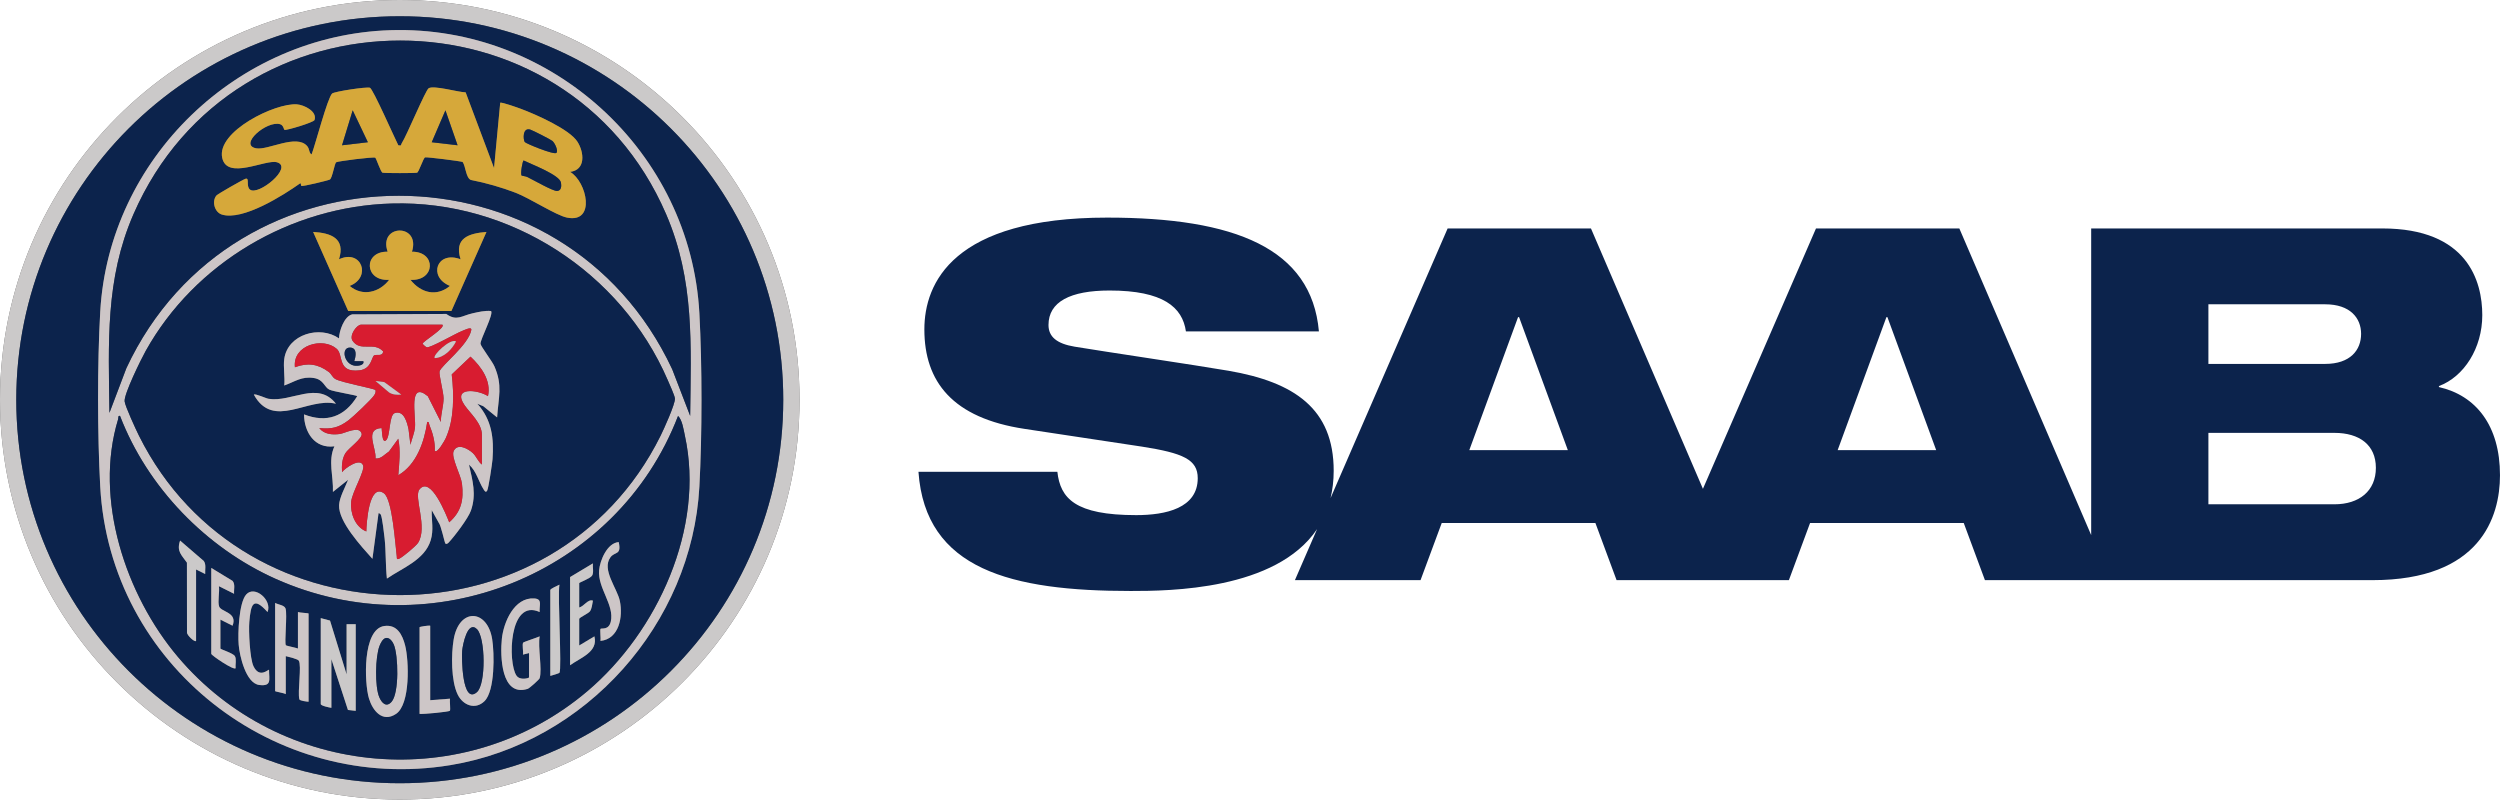 <?xml version="1.0" encoding="UTF-8"?><svg id="b" xmlns="http://www.w3.org/2000/svg" width="650" height="207.879" viewBox="0 0 650 207.879"><defs><style>.d{fill:#d81c30;}.e{fill:#606060;}.f{fill:#cbc9c9;}.g,.h{fill:#0c234c;}.h{fill-rule:evenodd;}.i{fill:#d6a83a;}.j{fill:#cdc6c7;}</style></defs><g id="c"><path class="h" d="M634.12,100.636v-.258c6.531-2.431,11.273-9.861,11.273-18.44,0-8.842-3.844-22.542-25.999-22.542h-75.687v79.723l-34.279-79.723h-37.27l-29.395,67.7-29.112-67.7h-37.265l-30.442,70.109c.519-2.171.818-4.518.818-7.098,0-16.136-10.242-23.053-27.281-25.999-8.96-1.536-32.398-4.993-40.083-6.275-4.609-.77-6.787-2.564-6.787-5.635,0-6.019,5.635-8.965,15.882-8.965,13.956,0,18.951,4.353,19.847,10.631h34.578c-1.92-21.646-21.899-29.587-55.065-29.587-40.088,0-47.517,17.034-47.517,29.073,0,13.577,7.299,23.051,26.125,25.869l30.483,4.609c10.629,1.668,14.47,3.332,14.47,8.199,0,7.809-8.323,9.605-16.008,9.605-15.88,0-19.724-4.356-20.489-11.271h-36.116c1.792,25.485,24.203,30.995,55.195,30.995,10.039,0,37.743-.185,48.449-16.095l-5.766,13.277h32.661l5.51-14.859h39.955l5.507,14.859h44.8l5.507-14.859h39.957l5.51,14.859h100.745c28.047,0,33.168-16.394,33.168-27.281,0-12.934-6.273-20.748-15.88-22.921ZM382.019,117.028l12.679-34.58h.258l12.679,34.58h-25.615ZM477.793,117.028l12.678-34.58h.256l12.678,34.58s-25.613,0-25.613,0ZM574.185,79.116h30.353c6.531,0,9.349,3.59,9.349,7.685,0,4.225-2.818,7.816-9.349,7.816h-30.353v-15.501ZM606.969,131.115h-32.784v-18.568h32.784c6.408,0,10.759,3.074,10.759,9.091s-4.351,9.477-10.759,9.477Z"/><path class="e" d="M207.879,103.94C207.879,46.535,161.344,0,103.94,0S0,46.535,0,103.94s46.535,103.94,103.94,103.94,103.94-46.535,103.94-103.94Z"/><path class="f" d="M207.879,103.94c0,57.404-46.535,103.94-103.94,103.94S0,161.344,0,103.94,46.535,0,103.94,0s103.94,46.535,103.94,103.94ZM203.647,103.932c0-55.067-44.641-99.708-99.708-99.708S4.23,48.865,4.23,103.932s44.641,99.708,99.708,99.708,99.708-44.641,99.708-99.708Z"/><path class="g" d="M203.647,103.932c0,55.067-44.641,99.708-99.708,99.708S4.23,159,4.23,103.932,48.871,4.224,103.939,4.224s99.708,44.641,99.708,99.708ZM101.496,7.848C61.738,9.11,28.329,41.187,26.06,81.042c-.771,13.54-.736,31.936,0,45.492,2.518,46.348,45.376,79.889,91.017,72.405,35.25-5.78,62.828-36.715,64.762-72.405.732-13.506.733-31.591,0-45.096-2.278-41.944-38.383-74.922-80.342-73.59Z"/><path class="j" d="M101.496,7.848c41.959-1.332,78.064,31.646,80.342,73.59.733,13.505.732,31.591,0,45.096-1.933,35.69-29.512,66.625-64.762,72.405-45.641,7.484-88.499-26.057-91.017-72.405-.736-13.556-.771-31.952,0-45.492C28.329,41.187,61.738,9.11,101.496,7.848ZM179.446,108.134c.205-18.378,1.168-35.254-6.252-52.443-25.99-60.21-112.272-60.178-138.49,0-7.372,16.922-6.475,33.544-6.252,51.652l4.4-11.603c27.847-59.73,113.792-59.946,141.924.27l4.67,12.124ZM101.891,52.911c-26.291.737-51.253,15.422-64.024,38.357-1.202,2.158-5.65,11.182-5.465,13.073.124,1.266,2.975,7.426,3.736,8.952,27.545,55.22,108.199,55.269,135.614-.007.822-1.658,3.825-8.256,3.734-9.67-.046-.711-1.491-3.898-1.897-4.837-12.136-28.051-40.961-46.729-71.698-45.867ZM176.293,108.137c-15.856,41.277-64.161,60.473-104.63,42.365-18.112-8.104-33.324-23.809-40.453-42.363-.597-.119-.379.462-.502.867-6.338,20.73,1.945,45.689,15.539,61.774,26.779,31.686,74.758,35.828,106.51,8.894,18.19-15.43,30.559-42.439,25.313-66.402-.343-1.568-.674-4.075-1.778-5.134Z"/><path class="g" d="M176.293,108.137c1.104,1.059,1.434,3.566,1.778,5.134,5.246,23.963-7.123,50.972-25.313,66.402-31.752,26.934-79.731,22.792-106.51-8.894-13.594-16.085-21.877-41.043-15.539-61.774.124-.404-.095-.986.502-.867,7.128,18.554,22.34,34.259,40.453,42.363,40.469,18.108,88.774-1.088,104.63-42.365ZM50.98,166.639v-18.579l2.37,1.184c-.076-1.106.313-2.457-.365-3.386l-6.157-5.306c-.969,2.788.372,3.736,1.772,5.739l.018,18.166c-.054.652,1.985,2.611,2.363,2.183ZM160.869,140.947c-2.992.203-4.896,4.779-5.105,7.363-.374,4.609,4.02,9.001,3.044,13.305-.521,2.297-2.414,1.643-2.662,1.88-.19.182.091,2.541-.016,3.144,4.883-.515,5.871-6.316,5.034-10.374-.68-3.3-4.787-8.16-2.459-11.356,1.149-1.578,2.923-.454,2.164-3.961ZM148.222,150.037v22.927c2.711-1.982,7.348-3.44,6.321-7.51l-3.949,2.372v-6.918c0-.331,2.381-1.409,2.785-1.958.51-.694.617-1.928.778-2.78-1.301-.488-2.326,1.508-3.563,1.773v-6.325c0-.195,2.886-1.194,3.358-1.978.482-.801.093-2.229.197-3.159l-5.927,3.556ZM54.933,147.665v22.334c0,.373,5.765,4.326,6.323,3.754-.107-.91.283-2.4-.19-3.167-.48-.78-3.761-1.758-3.761-1.97v-7.511l3.16,1.579c1.365-3.511-2.989-3.535-3.49-5.005-.435-1.276.174-3.809-.063-5.269l3.949,1.973c-.098-1.11.364-2.465-.397-3.354l-5.53-3.364ZM145.455,174.94c.673-.987-.514-20.053,0-22.927-.425.217-2.372,1.066-2.372,1.384v22.334c.395-.084,2.301-.687,2.372-.791ZM69.555,159.129c1.285-3.06-3.321-7.066-5.543-4.556-1.911,2.16-2.195,10.164-1.957,13.048.235,2.852,1.853,10.048,5.366,10.476,3.328.406,2.526-1.429,2.53-3.948-.144-.198-2.451,2.349-4.032-.905-.966-1.988-1.298-9.173-1.097-11.54.389-4.602,1.004-6.753,4.734-2.576ZM140.316,176.324c.691-2.427-.513-8.06,0-10.871-.643.314-4.17,1.442-4.295,1.635-.31.48.096,2.363-.05,3.108l1.577-.395v6.325c0,.179-2.378.887-3.289-.5-2.254-3.431-1.968-20.142,6.053-16.499-.163-1.754.829-3.395-1.422-3.534-5.214-.323-7.961,6.209-8.409,10.502-.452,4.324-.258,15.192,6.694,13.016.524-.164,3.046-2.46,3.14-2.787ZM71.535,156.757v22.927c0,.144,2.356.493,2.767.791v-9.882c.696.185,3.083.729,3.377,1.169.809,1.21-.353,8.181.157,10.051.111.406,1.914.601,2.396.639v-22.927c0-.14-2.364-.205-2.767-.395v9.487c-.511-.21-3.017-.707-3.123-.829-.461-.53.416-8.07-.103-9.583-.303-.885-1.927-.987-2.703-1.447ZM125.952,182.317c2.766-2.673,2.61-12.475,2.008-16.169-1.277-7.833-8.588-8.154-9.998.075-.669,3.909-.705,10.835,1.057,14.399,1.356,2.744,4.526,4.019,6.933,1.694ZM83.394,160.71v22.334c0,.47,2.278.926,2.767.988v-12.649l4.304,13.205,2.021.235v-22.532h-2.372v13.045l-4.308-13.985-2.412-.641ZM99.904,162.763c-5.699.827-5.191,14.793-3.979,18.819.965,3.208,3.514,6.384,7.039,4.034,3.771-2.514,3.369-13.876,2.373-17.793-.695-2.731-2.078-5.546-5.432-5.059ZM111.855,162.686c-.424-.116-2.767.256-2.767.395v22.532c.991.113,7.608-.526,7.885-.81.202-.208-.091-2.525.021-3.144l-5.138.397v-19.369Z"/><path class="g" d="M179.446,108.134l-4.67-12.124c-28.132-60.216-114.077-59.999-141.924-.27l-4.4,11.603c-.223-18.108-1.12-34.731,6.252-51.652,26.218-60.178,112.5-60.21,138.49,0,7.42,17.189,6.457,34.065,6.252,52.443ZM103.56,37.772c-.954-1.85-6.59-14.69-7.383-14.958-.868-.293-9.246.971-9.829,1.509-1.194,1.103-4.403,13.44-5.331,15.82-.73-.339-.47-1.387-1.17-2.183-2.799-3.18-10.176,1.163-13.235.602-4.683-.859,2.751-7.307,6.224-6.266.886.266.932,1.353,1.132,1.472.358.212,7.598-1.926,7.812-2.572.745-2.246-2.706-3.917-4.569-4.063-5.609-.441-20.934,7.041-19.438,13.911,1.286,5.905,11.315.263,14.271,1.156,4.271,1.29-4.941,8.84-7.064,7.079-1.083-.898-.005-3.143-1.147-2.802-.618.184-7.196,3.943-7.533,4.327-1.299,1.479-.534,4.379,1.376,4.976,5.434,1.699,15.949-4.983,20.386-8.127.229-.062.155.62.272.69.33.196,7.116-1.454,7.435-1.668.667-.448,1.19-4.186,1.643-4.486.427-.283,9.715-1.46,10.148-1.188.29.182,1.422,3.787,1.907,3.904.575.139,8.381.139,8.957,0,.494-.119,1.621-3.87,2.111-3.99.477-.117,9.017.95,9.746,1.196.793,1.077.846,4.144,2.129,4.671,3.912.765,7.964,1.919,11.676,3.345,3.633,1.395,10.491,5.868,13.318,6.444,7.591,1.546,5.197-9.331.816-11.882,4.13-.504,3.657-5.099,1.911-7.84-2.088-3.276-10.947-7.158-14.753-8.57-.753-.279-4.984-1.797-5.323-1.562l-1.605,16.983-7.384-19.688c-1.933-.03-8.257-1.894-9.616-1.066-.821.5-5.666,12.233-7.014,14.318-.248.383.043.708-.879.508Z"/><path class="f" d="M83.394,160.71l2.412.641,4.308,13.985v-13.045h2.372v22.532l-2.021-.235-4.304-13.205v12.649c-.489-.062-2.767-.518-2.767-.988v-22.334Z"/><path class="j" d="M99.904,162.763c3.354-.487,4.738,2.328,5.432,5.059.996,3.917,1.399,15.279-2.373,17.793-3.525,2.35-6.073-.826-7.039-4.034-1.212-4.026-1.719-17.992,3.979-18.819ZM100.276,165.893c-.775.197-1.309,1.319-1.585,2.01-1.129,2.82-1.256,10.588-.077,13.362.648,1.523,1.821,2.753,3.187,1.209,2.023-2.286,1.768-12.042.596-14.875-.318-.769-1.136-1.956-2.121-1.706Z"/><path class="j" d="M71.535,156.757c.776.46,2.4.562,2.703,1.447.518,1.513-.359,9.053.103,9.583.106.122,2.612.618,3.123.829v-9.487c.403.19,2.767.256,2.767.395v22.927c-.482-.038-2.285-.233-2.396-.639-.51-1.869.652-8.841-.157-10.051-.294-.44-2.68-.984-3.377-1.169v9.882c-.411-.298-2.767-.647-2.767-.791v-22.927Z"/><path class="j" d="M125.952,182.317c-2.406,2.326-5.576,1.05-6.933-1.694-1.762-3.564-1.727-10.49-1.057-14.399,1.409-8.229,8.721-7.908,9.998-.075.602,3.694.758,13.495-2.008,16.169ZM124.007,163.581c-2.451-2.399-3.707,4.123-3.844,5.635-.157,1.72-.039,14.121,3.831,10.746,2.399-2.092,2.226-14.214.013-16.38Z"/><path class="j" d="M140.316,176.324c-.093.327-2.615,2.623-3.14,2.787-6.952,2.177-7.146-8.692-6.694-13.016.449-4.293,3.195-10.824,8.409-10.502,2.251.139,1.259,1.78,1.422,3.534-8.021-3.643-8.307,13.069-6.053,16.499.911,1.387,3.289.678,3.289.5v-6.325l-1.577.395c.146-.745-.26-2.628.05-3.108.125-.193,3.652-1.321,4.295-1.635-.513,2.81.691,8.444,0,10.871Z"/><path class="j" d="M69.555,159.129c-3.73-4.177-4.344-2.027-4.734,2.576-.2,2.367.131,9.552,1.097,11.54,1.581,3.254,3.887.707,4.032.905-.004,2.519.798,4.353-2.53,3.948-3.513-.428-5.131-7.624-5.366-10.476-.237-2.884.047-10.889,1.957-13.048,2.221-2.511,6.828,1.496,5.543,4.556Z"/><path class="j" d="M111.855,162.686v19.369l5.138-.397c-.112.619.181,2.936-.021,3.144-.277.285-6.893.923-7.885.81v-22.532c0-.14,2.343-.512,2.767-.395Z"/><path class="f" d="M148.222,150.037l5.927-3.556c-.105.929.285,2.358-.197,3.159-.473.785-3.358,1.783-3.358,1.978v6.325c1.238-.266,2.262-2.262,3.563-1.773-.161.852-.268,2.086-.778,2.78-.404.549-2.785,1.628-2.785,1.958v6.918l3.949-2.372c1.027,4.07-3.61,5.528-6.321,7.51v-22.927Z"/><path class="j" d="M160.869,140.947c.759,3.506-1.015,2.383-2.164,3.961-2.328,3.196,1.779,8.056,2.459,11.356.836,4.058-.151,9.859-5.034,10.374.108-.603-.174-2.961.016-3.144.248-.237,2.141.417,2.662-1.88.976-4.304-3.417-8.695-3.044-13.305.209-2.584,2.113-7.16,5.105-7.363Z"/><path class="j" d="M54.933,147.665l5.53,3.364c.761.889.299,2.245.397,3.354l-3.949-1.973c.237,1.461-.372,3.993.063,5.269.502,1.47,4.855,1.493,3.49,5.005l-3.16-1.579v7.511c0,.212,3.282,1.191,3.761,1.97.472.768.083,2.257.19,3.167-.558.572-6.323-3.382-6.323-3.754v-22.334Z"/><path class="f" d="M50.98,166.639c-.378.428-2.417-1.531-2.363-2.183l-.018-18.166c-1.4-2.003-2.741-2.95-1.772-5.739l6.157,5.306c.677.93.289,2.281.365,3.386l-2.37-1.184v18.579Z"/><path class="f" d="M145.455,174.94c-.07.103-1.977.706-2.372.791v-22.334c0-.318,1.947-1.167,2.372-1.384-.514,2.874.673,21.94,0,22.927Z"/><path class="g" d="M100.276,165.893c.985-.251,1.803.937,2.121,1.706,1.172,2.833,1.426,12.59-.596,14.875-1.367,1.544-2.54.314-3.187-1.209-1.179-2.774-1.052-10.542.077-13.362.277-.691.81-1.813,1.585-2.01Z"/><path class="g" d="M124.007,163.581c2.213,2.166,2.386,14.288-.013,16.38-3.87,3.375-3.988-9.026-3.831-10.746.138-1.511,1.394-8.034,3.844-5.635Z"/><path class="i" d="M103.56,37.772c.922.201.632-.125.879-.508,1.348-2.084,6.194-13.818,7.014-14.318,1.359-.828,7.683,1.036,9.616,1.066l7.384,19.688,1.605-16.983c.34-.236,4.571,1.283,5.323,1.562,3.806,1.411,12.665,5.294,14.753,8.57,1.747,2.741,2.219,7.337-1.911,7.84,4.38,2.551,6.774,13.428-.816,11.882-2.827-.576-9.686-5.048-13.318-6.444-3.712-1.426-7.764-2.58-11.676-3.345-1.283-.528-1.336-3.594-2.129-4.671-.729-.246-9.269-1.313-9.746-1.196-.49.12-1.617,3.871-2.111,3.99-.577.139-8.382.139-8.957,0-.485-.117-1.617-3.722-1.907-3.904-.434-.273-9.722.904-10.148,1.188-.453.301-.976,4.038-1.643,4.486-.318.214-7.105,1.864-7.435,1.668-.117-.07-.044-.752-.272-.69-4.437,3.144-14.952,9.826-20.386,8.127-1.911-.597-2.676-3.497-1.376-4.976.338-.384,6.915-4.143,7.533-4.327,1.141-.34.064,1.904,1.147,2.802,2.123,1.761,11.335-5.789,7.064-7.079-2.956-.893-12.985,4.748-14.271-1.156-1.496-6.869,13.828-14.352,19.438-13.911,1.862.147,5.313,1.817,4.569,4.063-.214.646-7.453,2.784-7.812,2.572-.201-.119-.246-1.206-1.132-1.472-3.473-1.042-10.908,5.407-6.224,6.266,3.058.561,10.436-3.782,13.235-.602.701.796.441,1.845,1.17,2.183.928-2.38,4.137-14.717,5.331-15.82.583-.538,8.961-1.802,9.829-1.509.793.268,6.429,13.108,7.383,14.958ZM95.646,36.981l-3.947-8.297-2.77,9.087,6.716-.79ZM118.969,37.771l-3.156-9.086-3.561,8.296,6.716.79ZM144.665,39.75c.532-.534-.357-2.511-1.044-3.107-.413-.358-5.162-2.778-5.759-2.954-2.006-.589-1.877,2.503-1.431,3.229.231.376,7.64,3.429,8.235,2.832ZM135.621,45.636c.078.09,1.006.171,1.404.356,1.501.697,6.731,3.746,7.833,3.662,1.118-.084,1.149-1.295.994-2.181-.352-2.013-7.78-4.787-9.692-5.741-.278-.068-.915,3.473-.539,3.904Z"/><path class="g" d="M135.621,45.636c-.376-.431.261-3.972.539-3.904,1.911.953,9.339,3.727,9.692,5.741.155.886.124,2.097-.994,2.181-1.102.083-6.332-2.965-7.833-3.662-.398-.185-1.326-.266-1.404-.356Z"/><polygon class="g" points="118.969 37.771 112.252 36.981 115.813 28.685 118.969 37.771"/><polygon class="g" points="95.646 36.981 88.93 37.771 91.7 28.684 95.646 36.981"/><path class="g" d="M144.665,39.75c-.595.597-8.004-2.456-8.235-2.832-.445-.726-.575-3.818,1.431-3.229.597.176,5.346,2.595,5.759,2.954.687.597,1.576,2.573,1.044,3.107Z"/><path class="g" d="M101.891,52.911c30.737-.862,59.562,17.816,71.698,45.867.406.939,1.852,4.127,1.897,4.837.091,1.414-2.911,8.012-3.734,9.67-27.416,55.276-108.069,55.227-135.614.007-.761-1.525-3.612-7.685-3.736-8.952-.185-1.89,4.263-10.914,5.465-13.073,12.77-22.935,37.733-37.62,64.024-38.357ZM107.111,65.441c2.323-7.442-8.82-7.217-6.324,0-6.412-.12-6.084,7.748.393,7.315-2.537,3.31-6.94,4.423-10.268,1.583,5.789-2.238,3.087-9.689-2.773-6.919,1.725-5.46-2.088-6.847-6.72-7.112l9.112,20.547h26.835s9.112-20.547,9.112-20.547c-4.604.374-8.469,1.604-6.72,7.112-6.205-2.36-8.569,4.574-2.772,6.919-3.508,2.922-7.579,1.81-10.268-1.583,6.481.377,6.827-7.338.393-7.314ZM73.907,93.312c-.295,2.096.216,4.749,0,6.918,2.747-.986,4.523-2.445,7.684-1.949,2.611.409,2.71,2.421,4.072,3.04,1.1.5,6.951,1.423,7.217,1.681-3.251,5.342-7.946,7.022-13.833,4.741.029,4.624,2.771,8.981,7.902,8.301-1.74,3.805-.209,7.861-.391,11.855l3.951-3.156c-.74,1.89-2.244,4.564-2.348,6.572-.223,4.329,5.914,10.873,8.669,13.979l1.589-11.859c.086-.108.511.209.596.388.366.779.85,4.95.978,6.137.373,3.448.228,7.034.6,10.476,4.054-2.791,9.835-4.854,11.386-9.96.836-2.753.192-5.036.275-7.831l1.762,3.173c.69.777,1.548,5.284,1.797,5.52.191.181.546.034.818-.253,1.523-1.603,5.113-6.342,5.808-8.333,1.47-4.213.435-7.787-.508-11.96,1.942,1.676,2.505,4.458,3.814,6.46.231.353.552.983.941.259.323-.602,1.291-7.014,1.371-8.116.395-5.43-.182-10.259-3.948-14.419l1.539.632,3.598,2.92c.346-5.212,1.497-8.296-.715-13.314-.584-1.324-3.57-5.202-3.601-5.844-.054-1.155,3.501-7.794,2.735-8.509-1.623-.143-3.184.243-4.746.586-2.916.641-4.135,2.14-6.891.18l-24.446.107c-2.08.465-3.403,4.329-3.449,6.24-4.942-3.457-13.32-1.097-14.227,5.337ZM87.347,104.97c-4.722-6.037-11.57-.319-17.496-1.277-.777-.126-3.428-1.419-3.85-1.086,5.06,9.197,14.05.58,21.346,2.364Z"/><path class="j" d="M73.907,93.312c.907-6.433,9.284-8.793,14.227-5.337.045-1.911,1.369-5.775,3.449-6.24l24.446-.107c2.756,1.96,3.975.461,6.891-.18,1.562-.343,3.123-.729,4.746-.586.766.714-2.789,7.354-2.735,8.509.03.642,3.017,4.519,3.601,5.844,2.213,5.017,1.061,8.102.715,13.314l-3.598-2.92-1.539-.632c3.766,4.16,4.343,8.989,3.948,14.419-.08,1.101-1.048,7.514-1.371,8.116-.389.724-.71.094-.941-.259-1.309-2.002-1.872-4.784-3.814-6.46.944,4.173,1.979,7.747.508,11.96-.695,1.991-4.284,6.73-5.808,8.333-.272.287-.628.434-.818.253-.248-.236-1.107-4.744-1.797-5.52l-1.762-3.173c-.082,2.794.562,5.078-.275,7.831-1.551,5.106-7.332,7.169-11.386,9.96-.372-3.442-.227-7.028-.6-10.476-.128-1.187-.612-5.358-.978-6.137-.084-.179-.51-.496-.596-.388l-1.589,11.859c-2.755-3.106-8.892-9.651-8.669-13.979.104-2.008,1.608-4.682,2.348-6.572l-3.951,3.156c.182-3.993-1.349-8.049.391-11.855-5.131.68-7.872-3.677-7.902-8.301,5.887,2.281,10.582.601,13.833-4.741-.266-.258-6.118-1.18-7.217-1.681-1.362-.62-1.461-2.631-4.072-3.04-3.161-.495-4.937.963-7.684,1.949.216-2.168-.295-4.822,0-6.918ZM115.017,84.418h-21.148c-1.116,0-3.147,2.786-2.21,4.17,2.047,3.025,5.482.122,7.941,2.753-.032,1.44-1.754.718-2.304,1.05-.742.448-.667,3.52-3.812,3.893-5.844.691-4.121-3.973-5.914-5.567-3.581-3.182-11.541-1.038-10.894,4.768,3.299-1.236,6.012-.873,8.833,1.245.717.538.825,1.326,1.722,1.835,1.609.913,10.044,2.443,10.393,2.854.117.612-.064.914-.376,1.399-.672,1.043-5.447,5.564-6.61,6.435-2.573,1.926-4.359,2.365-7.638,2.048,1.302,1.629,3.367,1.788,5.303,1.543,1.381-.175,5.162-2.308,5.722-.086.313,1.243-3.477,3.806-4.249,5.121-.883,1.504-.947,3.189-.846,4.882.766-1.033,4.76-3.899,5.488-1.722.474,1.419-2.886,6.954-3.122,9.428-.282,2.956,1.035,6.551,3.953,7.709.031-2.02.67-12.741,4.58-9.909,2.206,1.598,2.939,13.447,3.33,16.438.052.394-.114.86.584.584.852-.337,4.426-3.323,4.951-4.143,2.596-4.056-1.183-11.934.354-13.876,2.96-3.741,7.033,6.792,7.745,8.534,3.191-2.821,3.808-5.874,3.32-10.035-.264-2.247-2.937-6.926-2.139-8.541,1.029-2.084,3.741-.548,4.963.578.901.831,1.388,2.283,2.358,2.979v-7.708c0-3.049-3.08-5.632-4.518-7.733-3.275-4.785,3.405-4.08,6.096-2.346.903-4.003-1.769-7.673-4.543-10.27l-4.885,4.628c.614,5.292.676,11.663-1.562,16.589-.226.498-2.178,4.048-2.841,3.282.114-2.283-.52-4.626-1.392-6.718-.157-.377-.039-.906-.581-.788-.753,5.178-2.781,11.095-7.512,13.832.24-3.261.652-6.217-.008-9.485l-2.411,3.315c-1.12.711-2.031,1.977-3.513,1.824.253-2.858-2.942-7.643,1.578-7.909.126.131.021,4.231,1.181,3.162,1.136-1.047.736-6.563,2.247-7.059,2.412-.792,3.215,2.479,3.585,4.199l.493,4.045c.36-1.515,1.029-2.975,1.187-4.547.289-2.871-1.814-12.304,3.339-8.075l3.381,6.694c-.029-1.934.712-4.252.715-6.125.003-1.558-1.257-6.248-1.048-7.028.414-1.541,7.54-6.876,8.247-10.759.186-1.021-1.935.078-2.481.288-1.619.622-8.197,4.441-9.1,4.201-.271-.072-1.064-.817-1.065-.933-.005-.57,6.059-4.14,5.132-4.941ZM92.092,93.903c.441-1.204.828-3.411-.976-3.529-2.569-.169-1.714,4.418,1.208,4.718.702.072,2.48-.092,2.137-1.184l-2.368-.005Z"/><path class="i" d="M107.111,65.441c6.434-.024,6.088,7.691-.393,7.314,2.689,3.393,6.759,4.505,10.268,1.583-5.797-2.345-3.432-9.279,2.772-6.919-1.749-5.508,2.116-6.738,6.72-7.112l-9.112,20.547h-26.835s-9.112-20.547-9.112-20.547c4.632.264,8.445,1.651,6.72,7.112,5.859-2.769,8.562,4.681,2.773,6.919,3.328,2.839,7.731,1.727,10.268-1.583-6.477.434-6.806-7.434-.393-7.315-2.496-7.216,8.647-7.441,6.324,0Z"/><path class="j" d="M87.347,104.97c-7.296-1.784-16.285,6.833-21.346-2.364.421-.332,3.072.961,3.85,1.086,5.926.959,12.774-4.76,17.496,1.277Z"/><path class="d" d="M115.017,84.418c.928.801-5.137,4.371-5.132,4.941,0,.116.794.861,1.065.933.903.24,7.481-3.579,9.1-4.201.546-.21,2.667-1.309,2.481-.288-.707,3.883-7.833,9.217-8.247,10.759-.209.779,1.051,5.47,1.048,7.028-.003,1.873-.743,4.191-.715,6.125l-3.381-6.694c-5.154-4.229-3.05,5.204-3.339,8.075-.158,1.572-.827,3.032-1.187,4.547l-.493-4.045c-.37-1.721-1.174-4.991-3.585-4.199-1.512.496-1.111,6.012-2.247,7.059-1.161,1.069-1.056-3.031-1.181-3.162-4.52.266-1.325,5.051-1.578,7.909,1.482.154,2.393-1.113,3.513-1.824l2.411-3.315c.659,3.268.248,6.225.008,9.485,4.731-2.737,6.759-8.654,7.512-13.832.542-.119.424.411.581.788.872,2.092,1.506,4.435,1.392,6.718.663.766,2.615-2.785,2.841-3.282,2.238-4.925,2.176-11.296,1.562-16.589l4.885-4.628c2.774,2.598,5.445,6.268,4.543,10.27-2.691-1.733-9.371-2.439-6.096,2.346,1.438,2.101,4.518,4.684,4.518,7.733v7.708c-.969-.696-1.457-2.148-2.358-2.979-1.222-1.127-3.934-2.662-4.963-.578-.797,1.615,1.876,6.293,2.139,8.541.488,4.161-.129,7.215-3.32,10.035-.711-1.742-4.784-12.276-7.745-8.534-1.537,1.942,2.242,9.82-.354,13.876-.525.82-4.099,3.806-4.951,4.143-.698.276-.533-.19-.584-.584-.391-2.99-1.125-14.84-3.33-16.438-3.91-2.832-4.549,7.89-4.58,9.909-2.918-1.158-4.235-4.753-3.953-7.709.236-2.474,3.596-8.009,3.122-9.428-.728-2.177-4.722.689-5.488,1.722-.102-1.693-.037-3.378.846-4.882.771-1.314,4.562-3.877,4.249-5.121-.56-2.222-4.341-.089-5.722.086-1.936.246-4.001.086-5.303-1.543,3.279.317,5.066-.122,7.638-2.048,1.163-.871,5.938-5.392,6.61-6.435.312-.485.494-.787.376-1.399-.349-.411-8.784-1.941-10.393-2.854-.898-.51-1.006-1.297-1.722-1.835-2.821-2.118-5.535-2.482-8.833-1.245-.647-5.806,7.313-7.95,10.894-4.768,1.793,1.593.07,6.258,5.914,5.567,3.145-.372,3.069-3.445,3.812-3.893.55-.332,2.272.39,2.304-1.05-2.459-2.63-5.893.272-7.941-2.753-.936-1.384,1.095-4.17,2.21-4.17h21.148ZM118.575,88.771c-1.469-.888-6.252,3.671-5.532,4.342,2.446-.138,4.478-2.294,5.532-4.342ZM104.344,102.598l-4.448-3.255-2.27-.294,3.533,2.983c.972.624,2.06.641,3.185.566Z"/><path class="g" d="M92.092,93.903l2.368.005c.343,1.092-1.434,1.256-2.137,1.184-2.922-.3-3.777-4.888-1.208-4.718,1.805.119,1.417,2.325.976,3.529Z"/><path class="j" d="M118.575,88.771c-1.054,2.048-3.086,4.204-5.532,4.342-.72-.671,4.063-5.23,5.532-4.342Z"/><path class="j" d="M104.344,102.598c-1.124.075-2.213.057-3.185-.566l-3.533-2.983,2.27.294,4.448,3.255Z"/></g></svg>